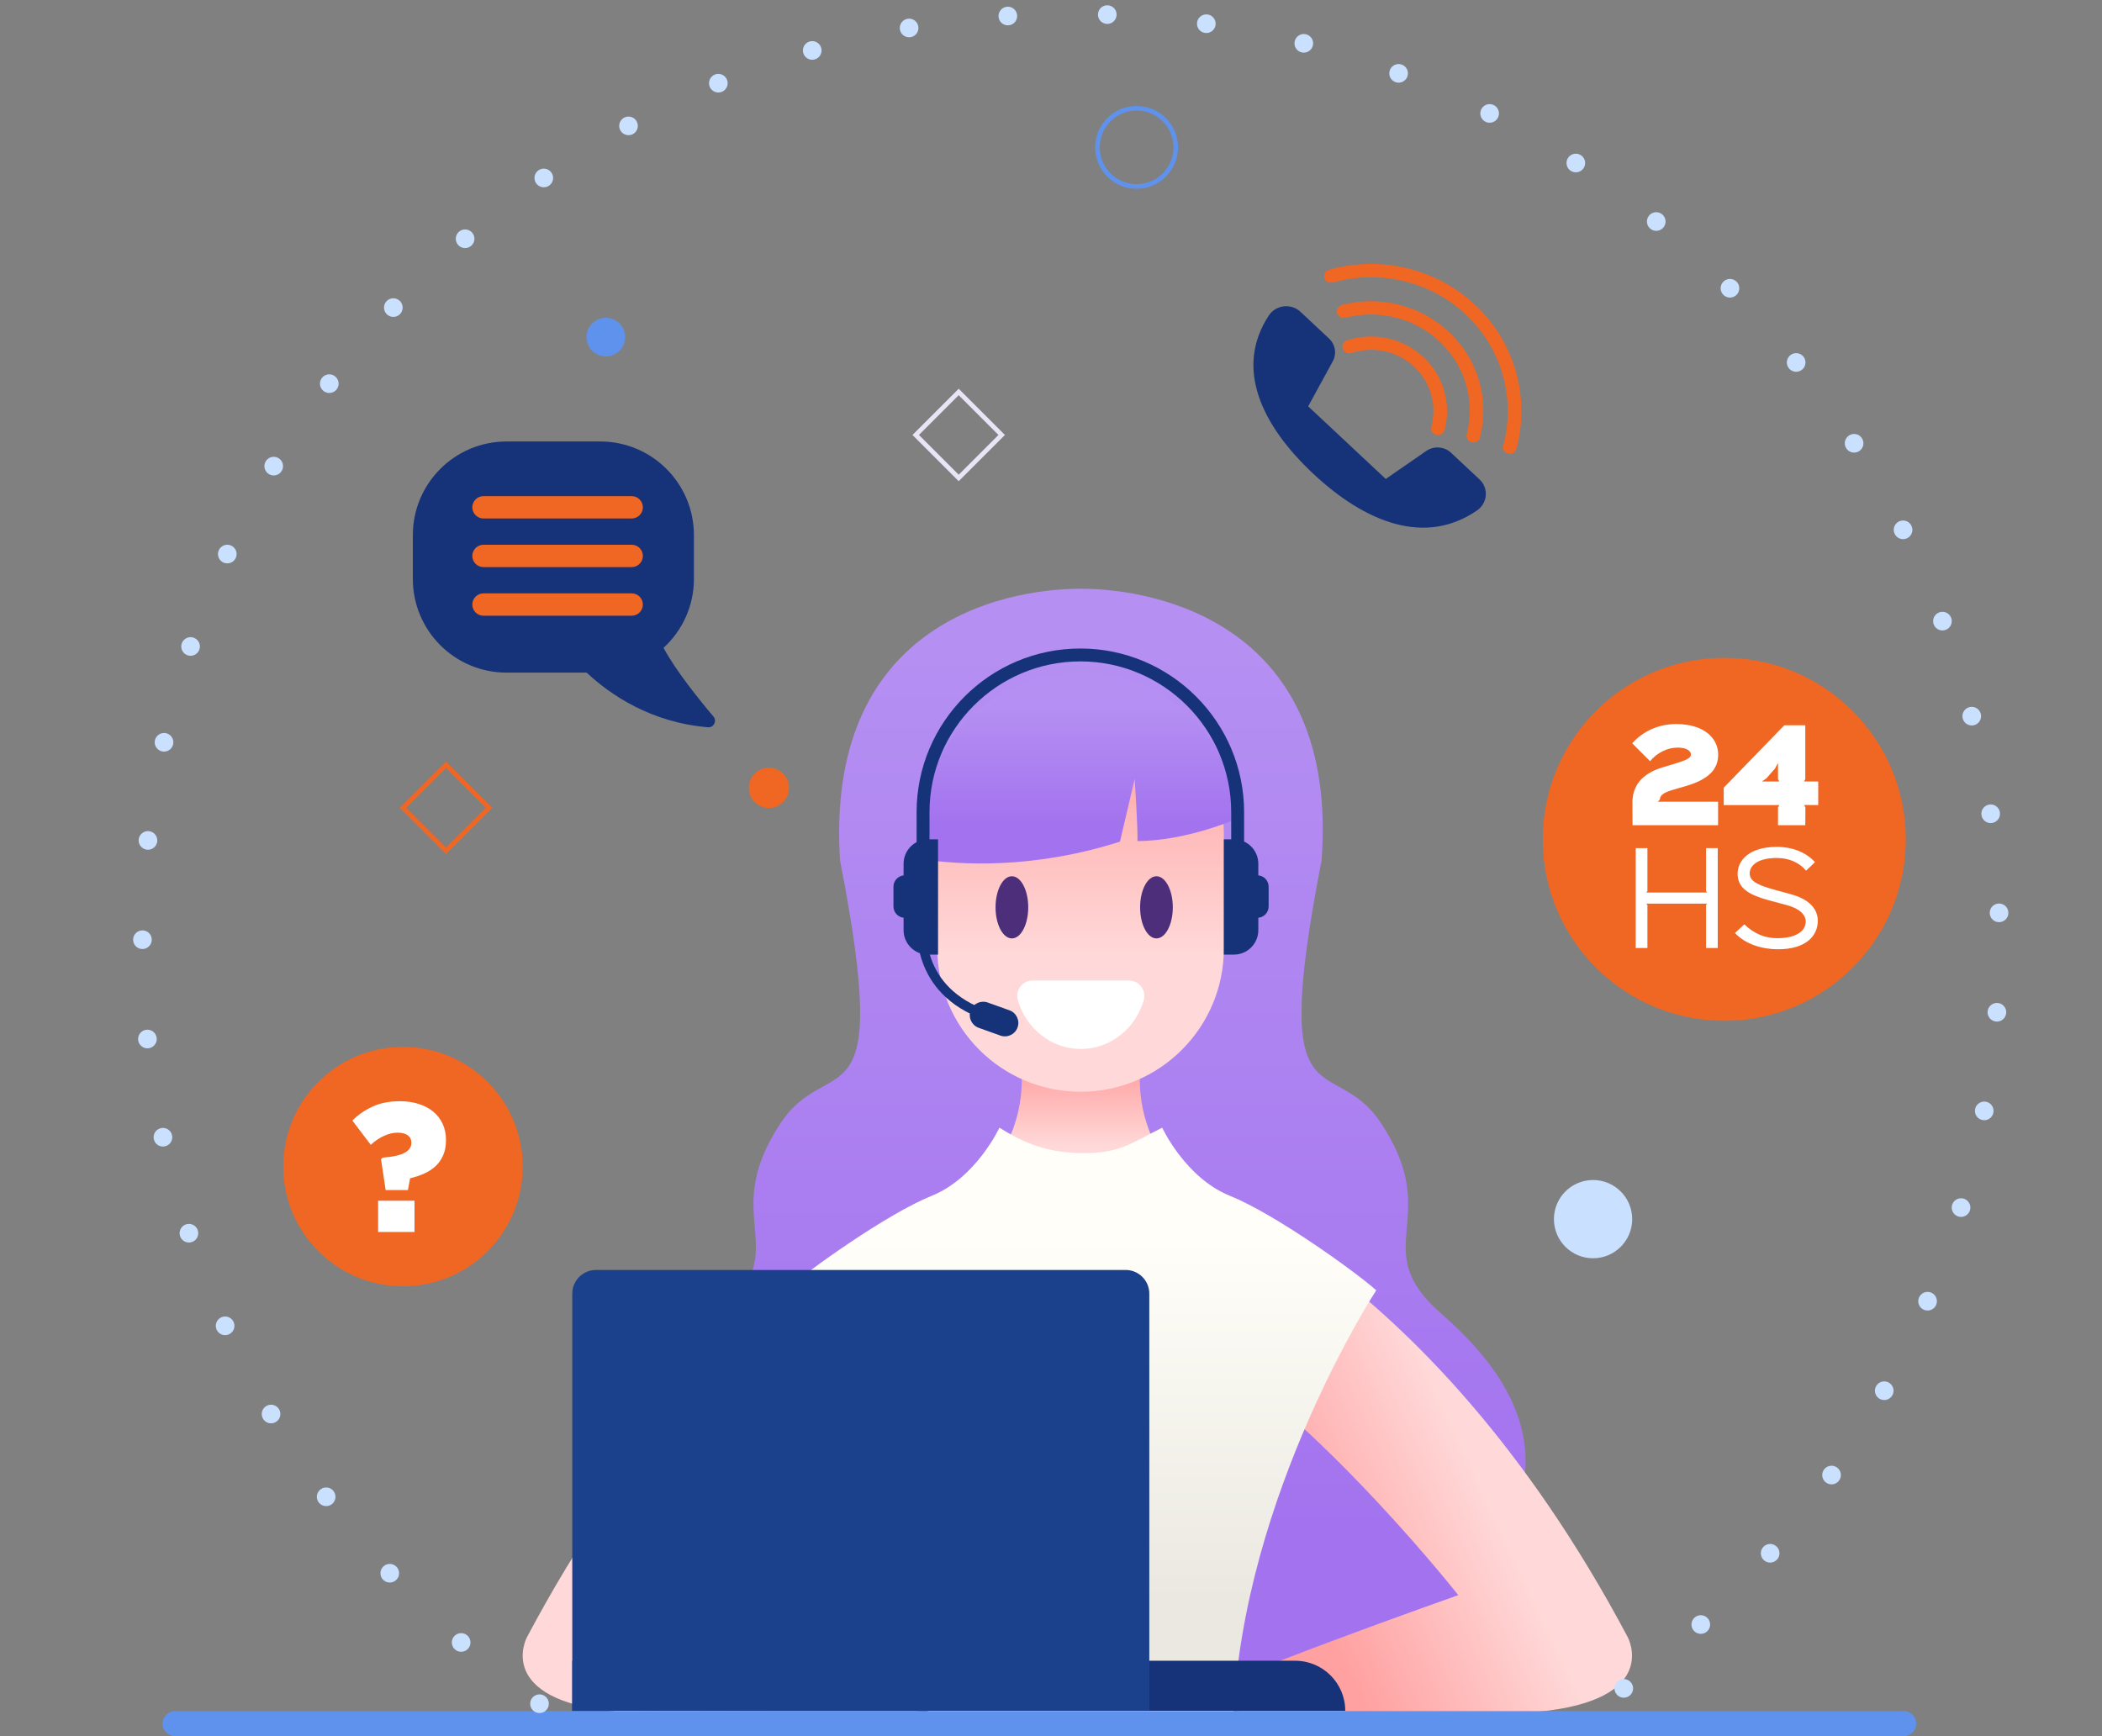<?xml version="1.0" encoding="utf-8"?>
<!-- Generator: Adobe Illustrator 16.0.0, SVG Export Plug-In . SVG Version: 6.00 Build 0)  -->
<!DOCTYPE svg PUBLIC "-//W3C//DTD SVG 1.1//EN" "http://www.w3.org/Graphics/SVG/1.1/DTD/svg11.dtd">
<svg version="1.1" id="Layer_1" xmlns="http://www.w3.org/2000/svg" xmlns:xlink="http://www.w3.org/1999/xlink" x="0px" y="0px"
	 width="460px" height="380px" viewBox="0 0 460 380" enable-background="new 0 0 460 380" xml:space="preserve">
<rect x="0" y="0" width="460" height="380" fill="#808080" stroke="none"/>
<g>
	<linearGradient id="SVGID_1_" gradientUnits="userSpaceOnUse" x1="236.525" y1="142.192" x2="236.525" y2="335.204">
		<stop  offset="0" style="stop-color:#B58FF2"/>
		<stop  offset="1" style="stop-color:#A373EF"/>
	</linearGradient>
	<path fill="url(#SVGID_1_)" d="M315.371,287.486c-16.479-14.398,0.724-20.588-13.078-41.563
		c-10.727-16.301-24.735,2.174-13.079-57.594c3.837-51.67-36.024-59.472-52.65-59.472c-17.826,0-56.029,8.324-52.728,59.472
		c11.655,59.768-2.354,41.293-13.08,57.594c-13.801,20.975,3.4,27.164-13.078,41.563c-19.716,17.225-26.684,36.402-5.756,61.123
		c17.139,20.246,44.466,23.18,82.166,28.586c46.757,0.926,69.899-8.34,87.039-28.586
		C342.055,323.889,335.088,304.711,315.371,287.486z"/>
	<linearGradient id="SVGID_2_" gradientUnits="userSpaceOnUse" x1="276.663" y1="327.346" x2="317.073" y2="308.329">
		<stop  offset="0.005" style="stop-color:#FFA1A1"/>
		<stop  offset="1" style="stop-color:#FFD9D9"/>
	</linearGradient>
	<path fill="url(#SVGID_2_)" d="M256.222,258.271c0,0,55.285,15.805,99.993,100.061c0,0,7.451,13.756-19.775,16.336
		c-27.226,2.578-78.656,0.859-74.864-2.865c3.79-3.727,57.553-22.672,57.553-22.672s-27.577-35.063-54.426-53.117
		C237.854,277.959,256.222,258.271,256.222,258.271z"/>
	
		<linearGradient id="SVGID_3_" gradientUnits="userSpaceOnUse" x1="270.473" y1="319.894" x2="235.222" y2="309.003" gradientTransform="matrix(1 0 0 1 -86.254 0)">
		<stop  offset="0.005" style="stop-color:#FFA1A1"/>
		<stop  offset="1" style="stop-color:#FFD9D9"/>
	</linearGradient>
	<path fill="url(#SVGID_3_)" d="M215.311,258.271c0,0-55.284,15.805-99.992,100.061c0,0-7.451,13.756,19.773,16.336
		c27.228,2.578,78.657,0.859,74.866-2.865c-3.792-3.727-57.555-22.672-57.555-22.672s27.577-35.063,54.426-53.117
		C233.679,277.959,215.311,258.271,215.311,258.271z"/>
	<linearGradient id="SVGID_4_" gradientUnits="userSpaceOnUse" x1="236.294" y1="233.488" x2="236.294" y2="251.049">
		<stop  offset="0.005" style="stop-color:#FFA1A1"/>
		<stop  offset="1" style="stop-color:#FFD9D9"/>
	</linearGradient>
	<path fill="url(#SVGID_4_)" d="M215.383,257.35c6.971-0.027,13.94,23.799,20.911,23.711c6.971-0.086,13.94-24.086,20.91-24.205
		c-5.209-5.756-7.946-13.553-7.76-21.297c0.048-2.01,0.547-3.885,0.163-5.445c-3.771,2.338-8.128,3.711-12.554,3.711
		c-5.086,0-9.673-1.568-13.449-4.217c-0.664,1.65-0.054,3.717,0,5.951C223.797,243.527,220.892,251.551,215.383,257.35z"/>
	<linearGradient id="SVGID_5_" gradientUnits="userSpaceOnUse" x1="236.477" y1="157.677" x2="236.477" y2="209.766">
		<stop  offset="0.005" style="stop-color:#FFA1A1"/>
		<stop  offset="1" style="stop-color:#FFD9D9"/>
	</linearGradient>
	<path fill="url(#SVGID_5_)" d="M236.476,238.955L236.476,238.955c-17.314,0-31.35-14.037-31.35-31.352v-25.147
		c0-17.314,14.035-31.351,31.35-31.351l0,0c17.315,0,31.352,14.036,31.352,31.351v25.147
		C267.827,224.918,253.791,238.955,236.476,238.955z"/>
	<g>
		<linearGradient id="SVGID_6_" gradientUnits="userSpaceOnUse" x1="236.422" y1="154.868" x2="236.422" y2="180.262">
			<stop  offset="0" style="stop-color:#B58FF2"/>
			<stop  offset="1" style="stop-color:#A373EF"/>
		</linearGradient>
		<path fill="url(#SVGID_6_)" d="M245.091,184.217l3.225-13.743c0,0,0.745,11.475,0.603,13.601c0,0,9.43,0.356,22.088-5.019
			c-1.397-17.851-16.314-31.905-34.525-31.905l0,0c-19.133,0-34.644,15.511-34.644,34.644v6.273
			C209.985,189.291,226,190.297,245.091,184.217z"/>
	</g>
	<ellipse fill="#4C2E7A" cx="221.442" cy="198.588" rx="3.576" ry="6.803"/>
	<ellipse fill="#4C2E7A" cx="253.077" cy="198.588" rx="3.577" ry="6.803"/>
	<path fill="#FFFFFF" d="M236.525,229.584c6.497,0,11.988-4.49,13.77-10.656c0.624-2.158-0.978-4.324-3.228-4.324H225.98
		c-2.249,0-3.851,2.166-3.227,4.324C224.535,225.094,230.025,229.584,236.525,229.584z"/>
	<g>
		<g>
			<path fill="#163279" d="M203.412,191.582h-2.823v-13.808c0-19.759,16.075-35.835,35.835-35.835s35.836,16.076,35.836,35.835
				v11.421h-2.823v-11.421c0-18.202-14.81-33.013-33.013-33.013s-33.012,14.811-33.012,33.013V191.582z"/>
		</g>
		<path fill="#163279" d="M205.283,208.934h-2.198c-2.954,0-5.347-2.395-5.347-5.35v-14.531c0-2.953,2.393-5.347,5.347-5.347h2.198
			V208.934z"/>
		<path fill="#163279" d="M198.004,200.881L198.004,200.881c-1.371,0-2.482-1.113-2.482-2.482v-4.334
			c0-1.371,1.111-2.482,2.482-2.482l0,0V200.881z"/>
		<path fill="#163279" d="M267.823,208.934h2.199c2.954,0,5.348-2.395,5.348-5.35v-14.531c0-2.953-2.394-5.347-5.348-5.347h-2.199
			V208.934z"/>
		<path fill="#163279" d="M275.143,200.881L275.143,200.881c1.37,0,2.483-1.113,2.483-2.482v-4.334c0-1.371-1.113-2.482-2.483-2.482
			l0,0V200.881z"/>
		<g>
			<g>
				<path fill="#163279" d="M217.254,223.727c-18.045-5.09-16.538-20.721-16.522-20.879l2.082,0.23l-1.04-0.115l1.04,0.113
					c-0.061,0.57-1.293,14.039,15.009,18.635L217.254,223.727z"/>
			</g>
			<path fill="#163279" d="M212.397,221.199L212.397,221.199c0.546-1.529,2.229-2.324,3.758-1.777l4.748,1.701
				c1.527,0.547,2.323,2.229,1.776,3.758l0,0c-0.548,1.527-2.23,2.322-3.759,1.777l-4.747-1.701
				C212.646,224.41,211.85,222.727,212.397,221.199z"/>
		</g>
	</g>
	<linearGradient id="SVGID_7_" gradientUnits="userSpaceOnUse" x1="236.524" y1="271.496" x2="236.524" y2="350.236">
		<stop  offset="0" style="stop-color:#FFFEF8"/>
		<stop  offset="1" style="stop-color:#EAE8E1"/>
	</linearGradient>
	<path fill="url(#SVGID_7_)" d="M269.905,375.887c2.139-48.863,31.271-93.48,31.271-93.48c-4.711-4.188-22.241-16.746-32.004-20.672
		c-9.765-3.926-14.834-14.914-14.834-14.914c-6.914,3.422-9.354,5.711-17.813,5.557c-8.47-0.152-13.199-2.746-17.816-5.557
		c0,0-5.069,10.988-14.832,14.914c-9.765,3.926-27.295,16.484-32.005,20.672c0,0,29.134,44.617,31.271,93.48H269.905z"/>
	<path fill="#5F92ED" d="M416.603,380H38.316c-1.516,0-2.743-1.229-2.743-2.744l0,0c0-1.514,1.228-2.742,2.743-2.742h378.286
		c1.515,0,2.742,1.229,2.742,2.742l0,0C419.345,378.771,418.117,380,416.603,380z"/>
	<path fill="#163279" d="M294.395,374.451H125.236V363.49h158.198C289.488,363.49,294.395,368.398,294.395,374.451L294.395,374.451z
		"/>
	<path fill="#1C418C" d="M251.513,374.451H125.236v-91.309c0-2.863,2.321-5.184,5.186-5.184h115.904c2.863,0,5.187,2.32,5.187,5.184
		V374.451z"/>
	<path fill="#163279" d="M156.131,156.825c-2.966-3.499-8.213-9.979-10.922-15.029c4.076-3.747,6.646-9.105,6.646-15.077v-9.59
		c0-11.322-9.179-20.5-20.5-20.5h-20.509c-11.321,0-20.499,9.178-20.499,20.5v9.59c0,11.32,9.178,20.498,20.499,20.498h17.531
		c5.275,4.931,14.099,10.908,26.557,11.964C156.196,159.289,156.951,157.794,156.131,156.825z"/>
	<g>
		<path fill="#F06623" d="M138.241,113.484h-32.434c-1.347,0-2.448-1.103-2.448-2.448l0,0c0-1.347,1.102-2.449,2.448-2.449h32.434
			c1.347,0,2.448,1.103,2.448,2.449l0,0C140.689,112.382,139.588,113.484,138.241,113.484z"/>
		<path fill="#F06623" d="M138.241,124.125h-32.434c-1.347,0-2.448-1.102-2.448-2.448l0,0c0-1.347,1.102-2.448,2.448-2.448h32.434
			c1.347,0,2.448,1.102,2.448,2.448l0,0C140.689,123.023,139.588,124.125,138.241,124.125z"/>
		<path fill="#F06623" d="M138.241,134.766h-32.434c-1.347,0-2.448-1.102-2.448-2.447l0,0c0-1.347,1.102-2.448,2.448-2.448h32.434
			c1.347,0,2.448,1.102,2.448,2.448l0,0C140.689,133.664,139.588,134.766,138.241,134.766z"/>
	</g>
	<path fill="#F06623" d="M114.386,255.334c0,14.469-11.731,26.199-26.201,26.199s-26.2-11.73-26.2-26.199
		c0-14.473,11.73-26.201,26.2-26.201S114.386,240.861,114.386,255.334z"/>
	<g>
		<path fill="#FFFFFF" d="M83.388,253.744l0.322-0.363c2.335-0.188,3.971-0.559,4.91-1.107s1.409-1.254,1.409-2.113v-0.041
			c0-0.695-0.263-1.24-0.785-1.629c-0.524-0.389-1.268-0.584-2.233-0.584c-0.939,0-1.918,0.229-2.938,0.686
			c-1.021,0.455-1.999,1.113-2.938,1.973l-4.026-5.313c1.234-1.234,2.697-2.248,4.388-3.039c1.691-0.793,3.703-1.189,6.037-1.189
			c1.477,0,2.832,0.195,4.065,0.584s2.294,0.945,3.181,1.672c0.884,0.723,1.575,1.607,2.072,2.656
			c0.496,1.045,0.744,2.227,0.744,3.539v0.082c0,1.262-0.201,2.355-0.604,3.281s-0.952,1.719-1.649,2.375
			c-0.699,0.658-1.524,1.199-2.477,1.631c-0.952,0.43-1.991,0.777-3.119,1.045l-0.482,2.576h-4.871L83.388,253.744z M82.743,262.799
			h7.97v6.842h-7.97V262.799z"/>
	</g>
	<circle fill="#F06623" cx="377.338" cy="183.706" r="39.724"/>
	<g>
		<path fill="#FFFFFF" d="M369.254,171.942l-3.481,1.025c-1.918,0.595-2.512,1.243-2.512,1.973l-0.46,0.539h13.178v5.13h-18.711
			c0,0-0.028-2.646-0.028-4.968c0-3.537,1.944-6.291,6.615-7.694l2.943-0.892c2.809-0.837,3.24-1.323,3.24-1.944
			c0-0.648-0.784-1.485-2.889-1.485c-2.214,0-4.482,1.08-6.049,2.972l-3.914-3.916c2.538-2.781,5.912-4.212,9.639-4.212
			c6.102,0,9.181,3.131,9.181,6.695C376.006,168.46,373.792,170.565,369.254,171.942z"/>
		<path fill="#FFFFFF" d="M397.901,176.209l-3.077-0.027l0.27,0.54l-0.027,3.888H389.1v-3.86l0.295-0.54h-12.177v-3.807
			l13.258-13.663h4.591v11.746l-0.242,0.566h3.077V176.209z M389.369,171.052l-0.27-0.541v-3.429h-0.055l-0.594,1.108l-1.862,2.133
			l-0.946,0.674v0.055H389.369z"/>
		<path fill="#FFFFFF" d="M375.912,207.496h-2.566v-9.449l0.27-0.271H360.25l0.27,0.271v9.449h-2.564v-21.87h2.564v9.45l-0.27,0.27
			h13.365l-0.27-0.27v-9.45h2.566V207.496z M373.615,197.775H360.25H373.615z"/>
		<path fill="#FFFFFF" d="M389.084,207.768c-3.51,0-7.182-1.135-9.396-3.564l2.023-1.891c2.323,2.133,4.483,3.025,7.265,3.025
			c4.05,0,6.184-1.539,6.184-3.619c0-1.486-1.271-2.861-4.24-3.645c-0.485-0.137-3.535-0.945-4.022-1.08
			c-3.996-1.107-6.643-2.539-6.643-5.725c0-3.024,2.619-5.913,8.56-5.913c3.51,0,6.48,1.242,8.371,3.348l-1.944,1.862
			c-1.377-1.647-3.537-2.781-6.399-2.781c-4.104,0-5.94,1.594-5.94,3.377c0,1.674,1.674,2.537,5.293,3.537
			c0.485,0.133,3.024,0.836,3.536,0.971c4.321,1.135,6.075,3.35,6.075,5.887C397.806,204.607,395.484,207.768,389.084,207.768z"/>
	</g>
	<path fill="#163279" d="M287.403,103.699c11.388,10.659,24.451,15.852,35.825,8.028c2.329-1.602,2.602-4.877,0.546-6.802
		l-6.222-5.825c-1.483-1.389-3.769-1.554-5.445-0.393l-8.847,6.124l-16.978-15.895l5.378-9.839c0.905-1.657,0.573-3.7-0.815-5
		l-6.254-5.854c-2.056-1.925-5.393-1.518-6.932,0.825C270.149,80.509,276.018,93.039,287.403,103.699z"/>
	<g>
		<path fill="#F06623" d="M323.303,67.19c-8.48-8.287-20.914-11.413-32.447-8.158c-0.791,0.223-1.245,1.029-1.018,1.802
			c0.229,0.771,1.053,1.215,1.844,0.993c10.493-2.96,21.802-0.117,29.517,7.421c7.537,7.364,10.508,18.196,7.755,28.271
			c-0.211,0.776,0.261,1.573,1.056,1.781c0.129,0.032,0.258,0.049,0.385,0.049c0.657,0,1.259-0.43,1.438-1.08
			C334.856,87.194,331.589,75.286,323.303,67.19z"/>
		<path fill="#F06623" d="M293.66,66.737c-0.795,0.207-1.266,1.004-1.055,1.78c0.213,0.777,1.03,1.239,1.822,1.03
			c7.435-1.939,15.433,0.155,20.868,5.467c5.407,5.284,7.535,12.772,5.689,20.032c-0.197,0.78,0.288,1.569,1.086,1.763
			c0.121,0.029,0.24,0.044,0.36,0.044c0.667-0.001,1.274-0.442,1.442-1.104c2.1-8.26-0.322-16.78-6.473-22.792
			C311.217,66.915,302.12,64.53,293.66,66.737z"/>
		<path fill="#F06623" d="M294.796,74.484c-0.782,0.252-1.206,1.074-0.948,1.837c0.258,0.764,1.101,1.178,1.879,0.927
			c4.941-1.59,10.292-0.349,13.966,3.242c3.441,3.363,4.799,8.311,3.541,12.911c-0.211,0.776,0.261,1.574,1.056,1.781
			c0.129,0.033,0.257,0.05,0.386,0.05c0.657,0,1.258-0.431,1.437-1.081c1.529-5.602-0.123-11.624-4.314-15.719
			C307.322,74.062,300.809,72.549,294.796,74.484z"/>
	</g>
	<g>
		<g>
			
				<line fill="none" stroke="#CAE0FF" stroke-width="4.076" stroke-linecap="round" stroke-linejoin="bevel" x1="118.064" y1="372.895" x2="118.064" y2="372.895"/>
			
				<path fill="none" stroke="#CAE0FF" stroke-width="4.076" stroke-linecap="round" stroke-linejoin="bevel" stroke-dasharray="0,21.774" d="
				M100.917,359.487c-42.739-37.254-69.749-92.093-69.749-153.239c0-112.228,90.978-203.205,203.204-203.205
				s203.203,90.978,203.203,203.205c0,62.994-28.665,119.292-73.663,156.566"/>
			
				<line fill="none" stroke="#CAE0FF" stroke-width="4.076" stroke-linecap="round" stroke-linejoin="bevel" x1="355.345" y1="369.535" x2="355.345" y2="369.535"/>
		</g>
	</g>
	<rect x="0.199" y="10.312" fill="none" width="459.602" height="364.202"/>
	
		<rect x="90.941" y="170.191" transform="matrix(0.707 0.707 -0.707 0.707 153.634 -17.214)" fill="none" stroke="#F06623" stroke-miterlimit="10" width="13.309" height="13.309"/>
	
		<rect x="203.16" y="88.578" transform="matrix(0.707 0.707 -0.707 0.707 128.792 -120.468)" fill="none" stroke="#E9E5F6" stroke-miterlimit="10" width="13.308" height="13.309"/>
	<circle fill="#F06623" cx="168.268" cy="172.44" r="4.404"/>
	<circle fill="#CAE0FF" cx="348.624" cy="266.834" r="8.563"/>
	<circle fill="none" stroke="#5F92ED" stroke-miterlimit="10" cx="248.732" cy="32.252" r="8.563"/>
	<circle fill="#5F92ED" cx="132.581" cy="73.778" r="4.228"/>
</g>
</svg>
